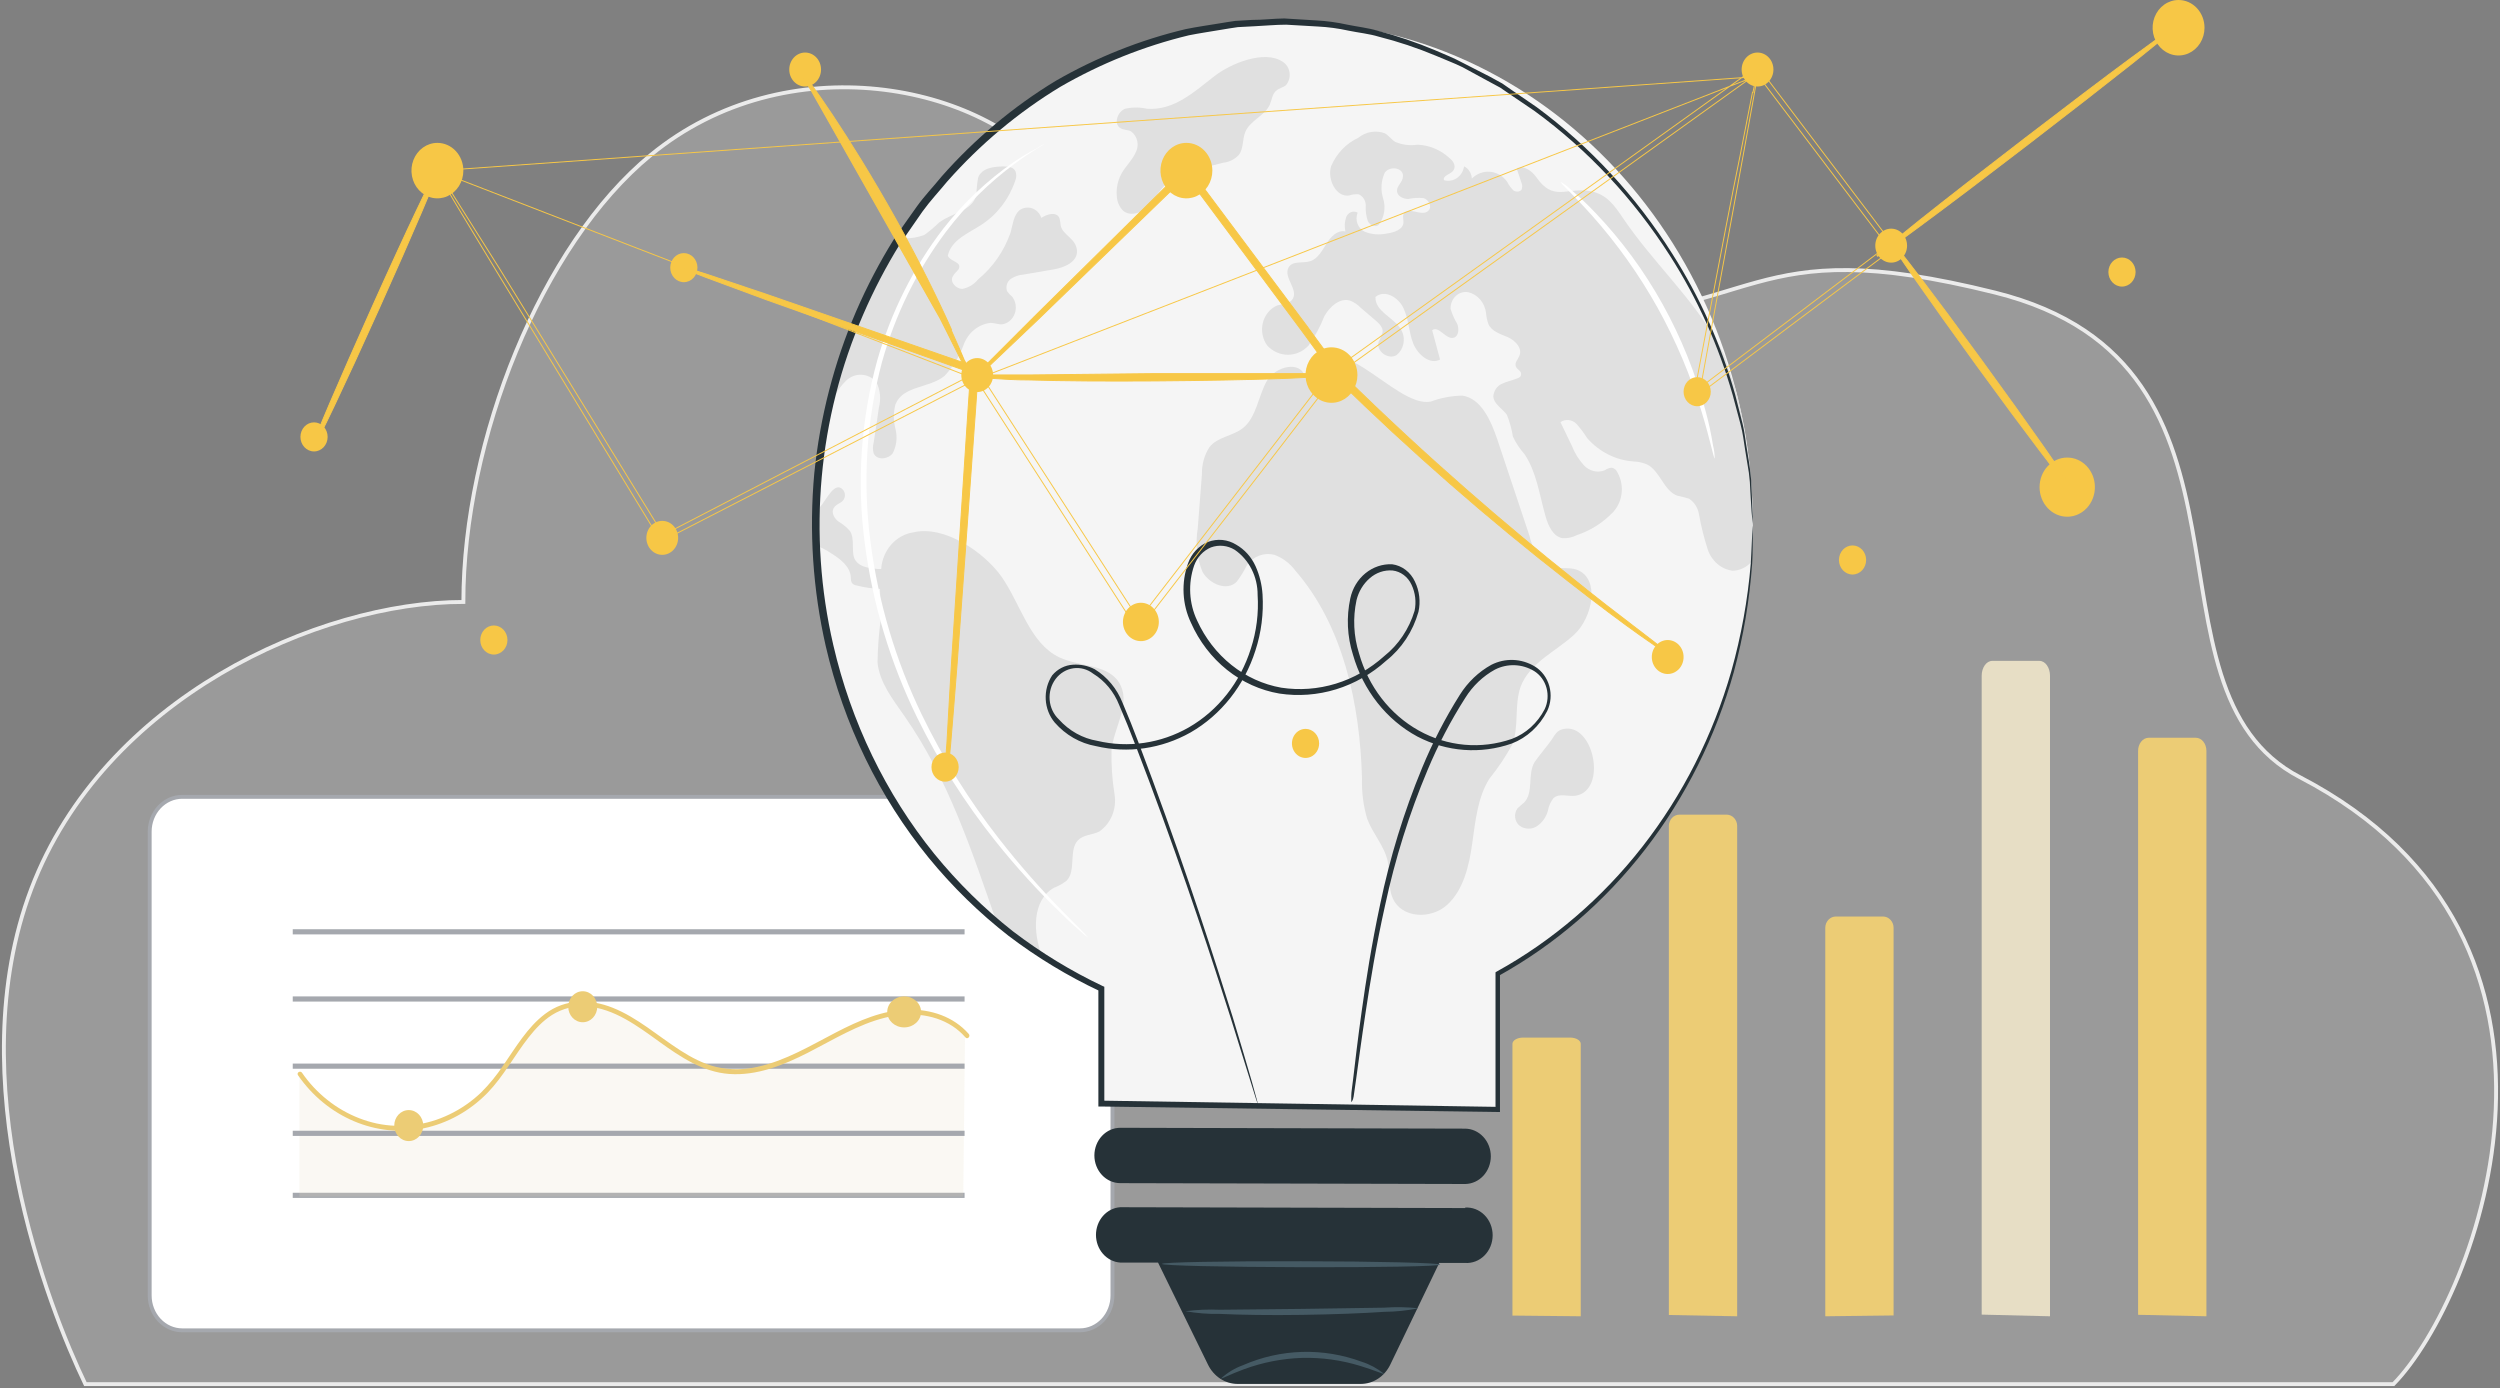 <?xml version="1.0" encoding="UTF-8"?>
<svg width="643px" height="357px" viewBox="0 0 643 357" version="1.1" xmlns="http://www.w3.org/2000/svg" xmlns:xlink="http://www.w3.org/1999/xlink">
    <rect x="0" y="0" width="643" height="357" fill="#808080" stroke="none"/>
    <title>Group 1097</title>
    <g id="Page-1" stroke="none" stroke-width="1" fill="none" fill-rule="evenodd">
        <g id="Group-1097" transform="translate(1, 0)" fill-rule="nonzero">
            <path d="M7.051,228.608 C-11.585,277.683 11.56,336.441 20.953,356 L614.6,356 C636.392,333.706 670.958,241.69 590.553,199.905 C546.552,177.038 586.772,93.833 512.124,75.249 C446.746,58.974 453.134,82.166 395.271,82.166 C365.149,82.166 302.371,86.552 270.81,45.657 C252.068,21.371 201.348,11.177 166.359,39.878 C138.179,62.993 118.178,113.292 118.178,154.818 C80.981,154.818 25.687,179.533 7.051,228.608 Z" id="Path" stroke="#EBEBEB" fill-opacity="0.25" fill="#EBEBEB"></path>
            <path d="M428.229,338.22 L428.229,212.447 C428.229,211.672 428.516,210.929 429.026,210.381 C429.536,209.834 430.227,209.526 430.948,209.526 L443.082,209.526 C443.803,209.526 444.495,209.834 445.005,210.381 C445.515,210.929 445.801,211.672 445.801,212.447 L445.801,338.548 L428.229,338.22 Z" id="Path" fill="#ECCC75"></path>
            <path d="M468.46,338.549 L468.46,238.645 C468.46,237.871 468.746,237.129 469.256,236.581 C469.766,236.034 470.458,235.727 471.179,235.727 L483.312,235.727 C484.034,235.727 484.725,236.034 485.235,236.581 C485.745,237.129 486.031,237.871 486.031,238.645 L486.031,338.334 L468.46,338.549 Z" id="Path" fill="#ECCC75"></path>
            <path d="M548.919,338.168 L548.919,193.12 C548.919,191.26 550.136,189.752 551.638,189.752 L563.771,189.752 C565.273,189.752 566.49,191.26 566.49,193.12 L566.49,338.547 L548.919,338.168 Z" id="Path" fill="#ECCC75"></path>
            <path d="M388,338.365 L388,268.491 C388,267.595 389.217,266.869 390.719,266.869 L402.853,266.869 C404.354,266.869 405.571,267.596 405.571,268.491 L405.571,338.548 L388,338.365 Z" id="Path" fill="#ECCC75"></path>
            <path d="M508.689,338.119 L508.689,173.795 C508.689,171.687 509.907,169.979 511.408,169.979 L523.542,169.979 C525.044,169.979 526.261,171.687 526.261,173.795 L526.261,338.548 L508.689,338.119 Z" id="Path" fill="#E7DEC5"></path>
            <path d="M276.76,342.158 L45.866,342.158 C43.659,342.155 41.535,341.22 39.964,339.544 C38.392,337.868 37.503,335.589 37.5,333.206 L37.5,213.898 C37.503,211.514 38.392,209.235 39.964,207.559 C41.535,205.884 43.658,204.948 45.866,204.945 L276.76,204.945 C278.967,204.948 281.09,205.884 282.662,207.559 C284.234,209.235 285.123,211.515 285.126,213.898 L285.126,333.205 C285.123,335.589 284.234,337.868 282.662,339.544 C281.09,341.22 278.967,342.155 276.76,342.158 Z" id="Path" stroke="#A5A8AE" fill="#FFFFFF"></path>
            <polygon id="Path" fill="#A5A8AE" points="247.089 306.776 74.294 306.776 74.294 308.105 247.089 308.105"></polygon>
            <g id="Group" opacity="0.2" transform="translate(76.008, 258.36)" fill="#E7DEC5">
                <path d="M171.198,8.158 C166.066,2.225 157.491,1.11 150.122,2.908 C142.753,4.707 136.137,8.915 129.285,12.327 C122.433,15.739 114.825,18.43 107.402,16.903 C100.234,15.43 94.313,10.277 88.166,6.07 C82.018,1.863 74.528,-1.603 67.577,0.777 C58.972,3.723 55.008,14.02 48.827,21.065 C45.633,24.707 41.728,27.551 37.389,29.396 C33.05,31.242 28.384,32.043 23.723,31.742 C19.062,31.442 14.52,30.048 10.42,27.659 C6.32,25.269 2.762,21.944 0,17.919 L0,49.401 L170.747,49.401 L171.198,8.158 Z" id="Path"></path>
            </g>
            <polygon id="Path" fill="#A5A8AE" points="247.089 238.998 74.294 238.998 74.294 240.327 247.089 240.327"></polygon>
            <polygon id="Path" fill="#A5A8AE" points="247.089 273.552 74.294 273.552 74.294 274.881 247.089 274.881"></polygon>
            <polygon id="Path" fill="#A5A8AE" points="247.089 290.828 74.294 290.828 74.294 292.157 247.089 292.157"></polygon>
            <polygon id="Path" fill="#A5A8AE" points="247.089 256.276 74.294 256.276 74.294 257.605 247.089 257.605"></polygon>
            <path d="M75.651,276.552 C83.033,287.273 95.795,292.78 108.001,290.199 C114.146,288.898 119.82,285.746 124.363,281.11 C128.462,276.892 131.281,271.518 134.915,266.877 C136.674,264.629 138.643,262.525 141.014,261.03 C143.724,259.34 146.85,258.581 149.973,258.853 C156.959,259.398 162.959,263.881 168.589,267.946 C174.061,271.897 179.819,275.737 186.567,276.225 C193.666,276.739 200.57,273.94 206.874,270.72 C213.325,267.424 219.615,263.502 226.633,261.748 C232.351,260.318 238.855,260.589 243.987,263.917 C245.221,264.722 246.346,265.705 247.33,266.839 C247.853,267.438 248.69,266.535 248.168,265.938 C244.203,261.403 238.368,259.588 232.703,259.671 C226.093,259.768 219.89,262.493 214.021,265.534 C207.496,268.913 201.089,272.797 193.919,274.365 C190.364,275.207 186.681,275.219 183.121,274.399 C179.854,273.585 176.824,271.989 173.96,270.148 C168.197,266.445 162.984,261.758 156.628,259.212 C150.787,256.871 144.401,256.834 139.165,260.797 C134.657,264.209 131.655,269.367 128.417,274.048 C126.743,276.57 124.835,278.903 122.72,281.008 C120.291,283.318 117.546,285.215 114.582,286.63 C108.721,289.466 102.187,290.28 95.878,288.96 C89.762,287.625 84.141,284.4 79.706,279.679 C78.608,278.506 77.595,277.246 76.674,275.909 C76.226,275.257 75.197,275.892 75.651,276.552 L75.651,276.552 Z" id="Path" fill="#ECCC75"></path>
            <path d="M148.881,262.921 C150.94,262.921 152.61,261.136 152.61,258.934 C152.61,256.732 150.94,254.947 148.881,254.947 C146.821,254.947 145.151,256.732 145.151,258.934 C145.151,261.136 146.821,262.921 148.881,262.921 Z" id="Path" fill="#ECCC75"></path>
            <path d="M231.548,264.25 C233.951,264.25 235.899,262.465 235.899,260.263 C235.899,258.061 233.951,256.276 231.548,256.276 C229.145,256.276 227.197,258.061 227.197,260.263 C227.197,262.465 229.145,264.25 231.548,264.25 Z" id="Path" fill="#ECCC75"></path>
            <path d="M104.13,293.485 C106.189,293.485 107.859,291.7 107.859,289.498 C107.859,287.296 106.189,285.511 104.13,285.511 C102.07,285.511 100.4,287.296 100.4,289.498 C100.4,291.7 102.07,293.485 104.13,293.485 Z" id="Path" fill="#ECCC75"></path>
            <path d="M375.885,304.525 L287.118,304.305 C285.353,304.297 283.662,303.541 282.417,302.204 C281.172,300.867 280.473,299.057 280.473,297.17 C280.48,295.283 281.187,293.476 282.438,292.144 C283.689,290.813 285.382,290.066 287.147,290.066 L375.796,290.286 C377.561,290.294 379.252,291.049 380.497,292.387 C381.742,293.724 382.441,295.534 382.441,297.421 C382.434,299.286 381.744,301.074 380.518,302.402 C379.292,303.73 377.629,304.492 375.885,304.525 Z" id="Path" fill="#263238"></path>
            <path d="M375.881,310.715 L287.114,310.495 C285.425,310.615 283.841,311.418 282.684,312.74 C281.527,314.062 280.883,315.804 280.883,317.615 C280.883,319.425 281.527,321.168 282.684,322.49 C283.841,323.812 285.425,324.614 287.114,324.735 L296.847,324.735 L309.725,351.044 C310.453,352.515 311.54,353.747 312.87,354.611 C314.201,355.474 315.725,355.936 317.282,355.948 L348.948,355.948 C350.519,355.952 352.061,355.493 353.404,354.623 C354.747,353.752 355.84,352.503 356.564,351.013 L369.178,324.829 L375.793,324.829 C376.705,324.894 377.619,324.758 378.48,324.429 C379.341,324.101 380.129,323.587 380.796,322.919 C381.463,322.252 381.995,321.445 382.359,320.549 C382.723,319.653 382.91,318.686 382.91,317.709 C382.91,316.732 382.723,315.766 382.359,314.87 C381.995,313.973 381.463,313.167 380.796,312.499 C380.129,311.832 379.341,311.318 378.48,310.989 C377.619,310.661 376.705,310.525 375.793,310.59 L375.881,310.715 Z" id="Path" fill="#263238"></path>
            <path d="M354.978,353.338 C354.978,353.558 352.626,352.458 348.892,351.326 C344.002,349.817 338.925,349.117 333.838,349.252 C328.759,349.42 323.734,350.406 318.93,352.175 C315.255,353.527 313.05,354.752 313.05,354.532 C314.705,353.033 316.611,351.881 318.666,351.138 C328.428,346.873 339.311,346.56 349.274,350.258 C351.331,350.915 353.262,351.958 354.978,353.338 Z" id="Path" fill="#455A64"></path>
            <path d="M369.444,325.268 C369.444,325.677 353.42,325.991 333.661,325.928 C313.903,325.865 297.849,325.519 297.849,325.079 C297.849,324.639 313.873,324.356 333.661,324.388 C353.449,324.419 369.444,324.828 369.444,325.268 Z" id="Path" fill="#455A64"></path>
            <path d="M363.857,336.489 C360.948,337.074 357.996,337.379 355.036,337.401 C349.626,337.778 342.157,338.061 333.866,338.187 C325.574,338.313 318.135,338.187 312.725,337.935 C309.771,337.998 306.818,337.767 303.904,337.244 C306.831,336.868 309.78,336.741 312.725,336.867 L333.866,336.647 L354.977,336.332 C357.936,336.12 360.906,336.172 363.857,336.489 Z" id="Path" fill="#455A64"></path>
            <path d="M329.461,264.635 C395.942,264.635 449.836,206.626 449.836,135.068 C449.836,63.51 395.942,5.501 329.461,5.501 C262.98,5.501 209.086,63.51 209.086,135.068 C209.086,206.626 262.98,264.635 329.461,264.635 Z" id="Path" fill="#F5F5F5"></path>
            <path d="M284.885,192.844 C285.503,187.186 289.619,181.465 287.267,176.373 C284.621,170.683 276.888,171.626 271.478,169.08 C263.892,165.497 261.54,155.438 256.6,148.334 C252.16,142.048 241.899,135.007 233.901,136.924 C231.723,137.249 229.714,138.362 228.211,140.078 C226.707,141.794 225.799,144.009 225.639,146.354 L224.904,146.354 C222.816,146.134 220.317,146.008 219.023,144.122 C217.729,142.236 219.023,138.716 217.612,136.578 C216.761,135.607 215.768,134.789 214.672,134.158 C213.643,133.404 212.76,131.926 213.378,130.763 C213.995,129.6 215.23,129.538 215.907,128.626 C216.171,128.262 216.315,127.814 216.315,127.353 C216.315,126.892 216.171,126.444 215.907,126.08 C213.76,123.345 211.32,128.94 210.026,130.26 C209.733,130.618 209.408,130.944 209.056,131.235 C209.056,131.486 209.056,131.706 209.056,131.926 C209.056,132.712 209.056,133.498 209.056,134.252 C209.056,135.007 209.056,135.824 209.056,136.578 C209.056,137.333 209.056,137.836 209.056,138.464 C209.056,139.093 209.056,139.722 209.056,140.35 C210.349,140.866 211.59,141.519 212.76,142.299 C215.083,143.745 217.7,145.663 217.847,148.586 C217.812,149.054 217.904,149.523 218.112,149.938 C218.397,150.29 218.796,150.514 219.229,150.566 C221.236,151.074 223.284,151.379 225.345,151.478 C225.345,154.055 225.551,156.759 225.521,159.336 C225.03,163.013 224.755,166.718 224.698,170.432 C225.257,175.65 228.638,179.862 231.578,184.105 C242.839,200.168 248.896,218.682 255.453,237.541 C256.688,238.579 258.393,239.962 259.658,240.936 L262.598,243.074 C263.598,243.828 264.509,244.425 265.538,245.117 L267.155,246.217 C267.155,245.997 267.155,246.374 267.155,246.217 C264.509,239.93 264.509,231.412 270.096,228.332 C271.251,227.895 272.341,227.281 273.33,226.508 C275.859,223.962 273.801,218.65 276.27,216.104 C277.682,214.658 279.916,214.752 281.68,213.904 C283.166,212.901 284.337,211.446 285.044,209.727 C285.751,208.008 285.962,206.102 285.65,204.254 C285.047,200.486 284.791,196.665 284.885,192.844 Z" id="Path" fill="#E0E0E0"></path>
            <path d="M216.553,97.976 C217.629,96.901 219.061,96.328 220.533,96.38 C222.005,96.434 223.397,97.109 224.403,98.259 C225.403,100.278 225.634,102.631 225.05,104.828 C224.609,107.972 224.168,110.864 223.698,113.881 C223.462,114.765 223.462,115.701 223.698,116.584 C224.55,118.502 227.461,118.125 228.608,116.584 C229.602,114.668 229.855,112.411 229.314,110.298 C228.763,108.244 228.763,106.065 229.314,104.011 C231.195,99.171 237.958,99.893 241.898,96.719 C244.08,94.441 245.775,91.685 246.867,88.64 C247.427,87.119 248.368,85.792 249.587,84.805 C250.805,83.818 252.255,83.209 253.777,83.045 C254.806,83.045 255.805,83.485 256.717,83.422 C257.436,83.321 258.117,83.016 258.689,82.54 C259.262,82.064 259.706,81.434 259.975,80.714 C260.245,79.994 260.33,79.21 260.222,78.443 C260.115,77.676 259.818,76.954 259.363,76.35 C258.855,75.922 258.4,75.425 258.011,74.873 C257.818,74.308 257.81,73.691 257.986,73.121 C258.162,72.551 258.512,72.061 258.981,71.729 C259.95,71.089 261.05,70.712 262.186,70.629 L269.889,69.309 C272.83,68.838 276.358,67.297 275.976,64.248 C275.594,61.199 272.271,60.445 271.801,57.962 C271.753,57.313 271.644,56.67 271.477,56.044 C270.683,54.378 268.331,55.038 266.831,56.044 C266.64,55.466 266.326,54.943 265.915,54.515 C265.503,54.088 265.005,53.767 264.459,53.579 C263.913,53.39 263.334,53.339 262.766,53.428 C262.199,53.518 261.658,53.746 261.186,54.096 C259.657,55.447 259.481,57.805 258.922,59.816 C257.244,64.584 254.352,68.754 250.572,71.855 C249.52,73.142 248.088,74.007 246.514,74.307 C244.926,74.307 243.28,72.578 244.015,71.164 C244.75,69.749 245.867,69.529 245.72,68.397 C245.573,67.266 243.221,67.077 242.78,65.726 C243.721,61.671 248.043,60.005 251.336,57.867 C255.437,55.244 258.555,51.176 260.157,46.363 C260.308,45.991 260.387,45.59 260.387,45.184 C260.387,44.779 260.308,44.377 260.157,44.005 C259.657,43 258.364,42.811 257.217,42.811 C254.688,42.811 251.483,43.157 250.572,45.703 C250.319,47.134 250.171,48.585 250.131,50.041 C249.219,54.284 243.809,54.724 240.487,57.27 C239.323,58.424 238.075,59.475 236.752,60.413 C235.133,61.041 233.418,61.339 231.695,61.294 L230.313,61.294 C229.255,62.865 228.432,64.437 227.373,65.883 C226.315,67.329 225.403,69.309 224.433,70.975 C220.191,78.876 216.761,87.244 214.201,95.933 C213.26,99.076 212.466,102.219 211.731,105.363 C210.996,108.506 210.525,111.649 210.025,114.793 C211.032,112.185 211.762,109.465 212.201,106.683 C212.677,103.334 214.213,100.261 216.553,97.976 Z" id="Path" fill="#E0E0E0"></path>
            <path d="M317.698,39.763 C318.845,38.192 318.521,35.897 319.256,34.042 C320.491,30.899 324.284,29.893 325.607,26.876 C326.107,25.713 326.225,24.267 327.136,23.418 C328.048,22.569 328.959,22.569 329.753,21.909 C330.122,21.477 330.396,20.963 330.555,20.403 C330.714,19.843 330.754,19.253 330.672,18.675 C330.59,18.096 330.389,17.545 330.082,17.06 C329.776,16.576 329.372,16.171 328.901,15.874 C324.196,12.731 315.493,16.377 311.435,19.52 C306.172,23.575 301.056,28.447 294.058,27.976 C292.178,27.551 290.235,27.551 288.354,27.976 C286.531,28.699 285.414,31.591 286.972,32.817 C287.854,33.508 289.06,33.319 289.912,33.791 C290.733,34.386 291.307,35.297 291.515,36.333 C291.723,37.37 291.549,38.452 291.03,39.355 C290.148,41.272 288.56,42.687 287.531,44.51 C286.521,46.27 286.067,48.331 286.237,50.388 C286.29,51.833 286.871,53.198 287.854,54.191 C290.03,56.014 293.353,54.443 295.176,52.211 C296.689,49.72 298.542,47.484 300.674,45.578 C301.901,44.888 303.22,44.4 304.584,44.133 L313.67,41.838 C315.2,41.678 316.627,40.943 317.698,39.763 Z" id="Path" fill="#E0E0E0"></path>
            <path d="M449.83,134.095 C449.83,132.24 449.83,130.386 449.653,128.563 C449.477,126.74 449.506,124.885 449.33,123.093 C449.154,121.302 449.065,120.139 448.889,118.693 C448.713,117.247 448.507,115.549 448.271,113.915 C447.616,109.549 446.732,105.225 445.625,100.964 C445.184,99.299 444.42,97.507 443.92,95.841 C443.42,94.175 442.861,92.698 442.303,90.937 C441.685,89.711 441.038,88.517 440.333,87.323 C433.658,76.007 423.926,67.142 416.575,56.298 C414.194,52.778 412.312,50.011 408.078,49.163 C401.786,48.126 398.61,51.96 394.141,45.579 C392.936,43.882 390.848,42.436 389.084,43.316 C389.525,44.668 390.025,46.051 390.466,47.434 C390.538,47.722 390.538,48.026 390.466,48.314 C390.466,49.288 389.054,49.54 388.29,49.006 C387.606,48.356 387.038,47.578 386.614,46.711 C386.091,45.987 385.433,45.389 384.681,44.953 C383.929,44.517 383.101,44.254 382.248,44.18 C381.396,44.106 380.538,44.223 379.731,44.523 C378.923,44.824 378.183,45.301 377.558,45.925 C377.524,45.256 377.32,44.61 376.968,44.056 C376.615,43.502 376.128,43.061 375.559,42.782 C375.468,43.395 375.257,43.981 374.94,44.501 C374.622,45.021 374.205,45.463 373.716,45.799 C373.228,46.134 372.678,46.355 372.104,46.448 C371.529,46.54 370.943,46.501 370.384,46.334 C370.031,45.108 372.089,44.888 372.824,43.819 C373.559,42.75 372.824,41.43 371.824,40.676 C369.518,38.532 366.588,37.31 363.533,37.218 C361.615,37.507 359.659,37.258 357.858,36.495 C356.888,35.898 356.212,34.892 355.212,34.295 C354.065,33.863 352.835,33.743 351.634,33.946 C350.433,34.149 349.298,34.669 348.332,35.458 C345.24,36.875 342.755,39.476 341.363,42.75 C340.334,46.145 342.627,50.734 345.95,50.294 C346.764,50.005 347.624,49.898 348.479,49.98 C349.049,50.236 349.529,50.677 349.851,51.242 C350.173,51.806 350.32,52.464 350.272,53.123 C350.212,54.419 350.402,55.714 350.831,56.927 C351.419,58.09 353.154,58.656 353.771,57.587 C354.417,56.663 354.843,55.585 355.012,54.446 C355.181,53.307 355.088,52.141 354.741,51.049 C354.399,49.962 354.262,48.813 354.338,47.67 C354.414,46.526 354.701,45.409 355.182,44.385 C356.476,42.562 360.093,43.128 359.828,45.422 C359.828,46.774 358.27,47.748 358.299,49.1 C358.329,50.452 359.946,51.206 361.239,51.175 C362.516,50.899 363.824,50.825 365.121,50.955 C366.385,51.269 367.385,53.06 366.473,54.098 C364.915,56.015 360.798,52.746 359.975,55.135 C359.74,55.732 359.975,56.424 359.975,57.084 C359.975,59.096 357.476,59.819 355.623,60.07 C353.768,60.464 351.847,60.312 350.066,59.63 C349.637,59.441 349.248,59.163 348.921,58.812 C348.593,58.46 348.334,58.043 348.159,57.584 C347.984,57.124 347.896,56.633 347.901,56.137 C347.905,55.641 348.001,55.151 348.185,54.695 C347.924,54.549 347.639,54.462 347.345,54.44 C347.052,54.418 346.758,54.462 346.481,54.568 C346.205,54.675 345.952,54.842 345.739,55.058 C345.526,55.275 345.357,55.536 345.244,55.827 C344.828,57.013 344.756,58.305 345.038,59.536 C343.039,59.064 341.275,60.856 340.158,62.679 C339.04,64.502 337.923,66.545 336.012,67.174 C334.101,67.803 331.396,66.954 330.396,68.84 C329.073,71.292 332.866,74.372 331.543,76.792 C330.778,78.175 328.955,78.113 327.514,78.553 C326.612,78.939 325.806,79.545 325.162,80.324 C324.517,81.102 324.052,82.031 323.804,83.036 C323.555,84.041 323.53,85.094 323.73,86.111 C323.93,87.128 324.35,88.081 324.956,88.894 C325.65,89.639 326.475,90.231 327.383,90.634 C328.292,91.037 329.265,91.245 330.249,91.245 C331.232,91.245 332.206,91.037 333.114,90.634 C334.023,90.231 334.847,89.639 335.541,88.894 C337.191,86.559 338.564,84.014 339.628,81.319 C341.04,78.804 343.657,76.51 346.273,77.327 C347.292,77.743 348.222,78.374 349.008,79.181 L352.977,82.576 C353.8,83.299 354.712,84.242 354.624,85.374 C354.379,86.244 354.033,87.078 353.595,87.857 C352.801,90.309 356.123,92.666 358.211,91.314 C358.696,90.925 359.104,90.436 359.412,89.878 C359.721,89.319 359.923,88.701 360.008,88.059 C360.092,87.417 360.058,86.763 359.906,86.135 C359.754,85.507 359.488,84.917 359.122,84.399 C357.123,81.476 352.654,80.03 352.771,76.384 C355.065,74.403 358.652,76.384 360.004,79.307 C361.357,82.23 361.357,85.594 362.504,88.391 C363.65,91.189 366.767,93.892 369.384,92.478 L367.355,84.934 C369.031,83.613 370.942,87.511 372.942,86.851 C374.177,86.442 374.324,84.588 373.794,83.299 C373.073,82.094 372.5,80.794 372.089,79.433 C372.068,78.813 372.176,78.195 372.406,77.625 C372.636,77.055 372.981,76.547 373.418,76.138 C373.854,75.729 374.37,75.428 374.929,75.259 C375.487,75.089 376.074,75.055 376.646,75.158 C377.824,75.437 378.893,76.096 379.708,77.046 C380.523,77.997 381.045,79.192 381.204,80.47 C381.287,81.459 381.495,82.432 381.821,83.362 C382.703,85.311 384.967,85.908 386.82,86.725 C388.672,87.543 390.672,89.554 389.76,91.566 C389.407,92.446 388.555,93.263 388.849,94.175 C389.143,95.087 390.231,95.306 390.231,96.155 C390.231,97.004 389.672,97.13 389.172,97.35 C387.908,97.884 386.555,98.073 385.32,98.701 C384.691,98.965 384.146,99.416 383.75,100.001 C383.354,100.586 383.123,101.281 383.086,102.002 C383.262,104.045 385.526,105.145 386.585,106.717 C387.296,108.501 387.809,110.368 388.114,112.28 C388.883,113.915 389.873,115.419 391.054,116.744 C394.2,121.333 394.935,127.274 396.493,132.712 C397.17,135.195 398.434,137.93 400.786,138.401 C402.103,138.514 403.424,138.243 404.608,137.615 C408.116,136.462 411.312,134.424 413.929,131.675 C415.211,130.265 415.987,128.418 416.121,126.458 C416.255,124.498 415.74,122.55 414.664,120.956 C414.372,120.607 413.978,120.375 413.547,120.296 C412.902,120.328 412.28,120.557 411.753,120.956 C410.848,121.308 409.869,121.379 408.927,121.162 C407.986,120.946 407.121,120.449 406.431,119.73 C405.09,118.273 404.022,116.556 403.285,114.669 L400.345,108.571 C400.974,108.151 401.715,107.963 402.453,108.037 C403.192,108.111 403.887,108.442 404.432,108.98 C405.455,110.114 406.38,111.345 407.196,112.658 C410.334,116.241 414.638,118.401 419.222,118.693 C420.381,118.737 421.524,118.992 422.603,119.447 C425.984,121.082 426.955,126.394 430.512,127.525 C431.506,127.714 432.487,127.966 433.453,128.28 C434.117,128.72 434.687,129.306 435.123,130 C435.559,130.694 435.852,131.479 435.981,132.303 C436.528,135.352 437.275,138.356 438.216,141.293 C438.701,142.762 439.561,144.056 440.699,145.028 C441.837,146.001 443.208,146.612 444.655,146.794 C446.456,146.752 448.168,145.949 449.418,144.562 C449.418,141.733 449.742,138.841 449.742,135.981 C449.859,135.258 449.859,134.692 449.83,134.095 Z" id="Path" fill="#E0E0E0"></path>
            <path d="M401.111,187.498 C399.317,187.875 398.964,189.006 397.965,190.421 C396.965,191.835 395.024,194.13 393.731,195.953 C391.79,199.096 393.554,203.843 390.967,206.452 C390.382,206.91 389.823,207.403 389.291,207.929 C389.047,208.264 388.869,208.648 388.767,209.059 C388.666,209.469 388.643,209.898 388.701,210.318 C388.759,210.738 388.896,211.141 389.103,211.503 C389.31,211.865 389.584,212.178 389.908,212.424 C390.579,212.887 391.36,213.133 392.158,213.133 C392.955,213.133 393.737,212.887 394.407,212.424 C395.744,211.495 396.716,210.075 397.141,208.432 C397.348,207.271 397.834,206.187 398.553,205.289 C400.023,203.906 402.316,204.943 404.257,204.66 C412.489,203.308 408.961,185.832 401.111,187.498 Z" id="Path" fill="#E0E0E0"></path>
            <path d="M403.908,163.201 C408.641,158.8 410.582,148.867 404.672,146.573 C402.437,145.724 399.85,146.573 397.645,145.504 C396.305,144.669 395.142,143.544 394.231,142.202 C393.32,140.86 392.68,139.33 392.352,137.709 L384.149,113.128 C382.473,108.193 379.974,102.472 375.122,101.749 C372.348,101.799 369.599,102.319 366.978,103.289 C357.569,105.112 341.75,80.783 334.635,97.003 C333.635,92.539 326.872,94.205 324.726,98.166 C322.58,102.126 322.109,107.376 318.669,110.11 C316.052,112.185 312.23,112.311 310.083,114.982 C308.769,117.01 308.089,119.431 308.143,121.898 C307.761,126.581 307.408,131.328 307.055,135.948 C306.421,139.693 306.841,143.554 308.26,147.044 C309.995,150.187 314.582,152.168 317.081,149.622 C318.1,148.27 318.996,146.818 319.757,145.284 C320.572,144.177 321.669,143.346 322.915,142.888 C324.162,142.431 325.505,142.368 326.784,142.706 C328.888,143.48 330.744,144.875 332.135,146.73 C344.396,160.812 348.777,180.866 349.307,200.166 C349.195,203.689 349.642,207.207 350.63,210.57 C352.041,214.405 355.04,217.517 355.922,221.54 C356.599,224.684 355.922,228.016 357.187,230.97 C359.48,236.283 367.095,236.503 371.241,232.699 C375.387,228.896 376.828,222.798 377.651,216.983 C378.474,211.168 379.033,205.132 382.061,200.292 C384.27,197.568 386.238,194.632 387.942,191.522 C389.765,186.838 388.412,181.338 390.118,176.591 C392.499,170.368 399.144,167.601 403.908,163.201 Z" id="Path" fill="#E0E0E0"></path>
            <polygon id="Path" fill="#F5F5F5" points="282.296 249.453 282.296 283.84 384.235 285.349 384.235 236.785"></polygon>
            <path d="M346.541,283.463 C346.541,283.463 346.541,282.96 346.541,281.922 C346.541,280.885 346.835,279.314 347.041,277.396 C347.512,273.404 348.188,267.495 349.246,259.951 C350.305,252.407 351.716,243.166 353.98,232.573 C356.485,220.552 360.09,208.823 364.742,197.556 C367.459,190.975 370.716,184.664 374.474,178.696 C376.521,175.444 379.302,172.795 382.56,170.995 C384.316,170.099 386.248,169.668 388.193,169.739 C390.138,169.81 392.038,170.381 393.733,171.404 C395.544,172.51 396.887,174.318 397.483,176.455 C398.08,178.591 397.885,180.891 396.938,182.877 C394.963,186.766 391.719,189.743 387.823,191.238 C379.827,194.037 371.125,193.394 363.565,189.446 C359.613,187.317 356.105,184.353 353.255,180.733 C350.405,177.113 348.271,172.913 346.982,168.386 C345.493,163.708 345.259,158.678 346.306,153.864 C346.865,151.301 348.242,149.026 350.201,147.431 C352.16,145.836 354.578,145.021 357.038,145.126 C358.289,145.287 359.482,145.78 360.509,146.559 C361.536,147.339 362.364,148.38 362.919,149.589 C364.081,151.977 364.405,154.732 363.83,157.353 C362.405,162.39 359.497,166.8 355.539,169.927 C351.772,173.327 347.376,175.838 342.638,177.295 C337.9,178.752 332.928,179.123 328.047,178.382 C323.162,177.547 318.54,175.454 314.58,172.283 C310.62,169.113 307.442,164.96 305.319,160.182 C304.2,157.834 303.554,155.262 303.422,152.631 C303.291,149.999 303.676,147.368 304.554,144.906 C304.996,143.642 305.687,142.493 306.58,141.539 C307.472,140.585 308.546,139.846 309.729,139.374 C310.912,138.926 312.171,138.759 313.42,138.883 C314.669,139.008 315.878,139.422 316.962,140.097 C319.124,141.332 320.864,143.269 321.931,145.629 C322.954,147.906 323.563,150.37 323.725,152.89 C324.027,157.771 323.407,162.667 321.902,167.286 C319.038,176.317 313.082,183.853 305.23,188.378 C297.751,192.596 289.114,193.843 280.856,191.898 C276.799,191.178 273.078,189.045 270.271,185.832 C268.893,184.187 268.079,182.09 267.961,179.886 C267.844,177.682 268.43,175.5 269.624,173.698 C270.299,172.891 271.117,172.234 272.03,171.764 C272.943,171.295 273.934,171.023 274.946,170.964 C276.88,170.824 278.816,171.225 280.562,172.127 C283.777,174.101 286.297,177.149 287.736,180.802 C290.676,187.655 293.058,194.287 295.439,200.637 C304.819,226.035 311.464,246.969 316.021,261.491 C318.226,268.721 319.873,274.41 320.99,278.245 C321.49,280.131 321.902,281.577 322.196,282.614 C322.49,283.651 322.578,284.123 322.578,284.123 C322.578,284.123 322.372,283.651 322.049,282.677 L320.696,278.339 L315.492,261.68 C310.876,247.22 304.084,226.349 294.616,201.045 C292.205,194.759 289.765,188.032 286.854,181.337 C285.513,177.928 283.156,175.088 280.15,173.258 C278.683,172.119 276.862,171.627 275.065,171.884 C273.268,172.142 271.632,173.129 270.497,174.641 C269.363,176.153 268.816,178.074 268.971,180.006 C269.126,181.937 269.97,183.731 271.329,185.014 C273.975,187.971 277.456,189.915 281.238,190.547 C289.213,192.426 297.555,191.2 304.76,187.089 C312.3,182.748 318.01,175.498 320.726,166.815 C322.173,162.388 322.763,157.693 322.46,153.016 C322.475,150.709 321.943,148.436 320.915,146.408 C319.887,144.38 318.396,142.663 316.58,141.417 C315.661,140.854 314.64,140.507 313.585,140.399 C312.531,140.291 311.467,140.423 310.464,140.788 C309.471,141.206 308.571,141.841 307.822,142.653 C307.072,143.465 306.49,144.436 306.113,145.503 C305.334,147.776 305,150.196 305.132,152.613 C305.263,155.03 305.857,157.392 306.877,159.554 C308.928,164.084 311.967,168.022 315.738,171.036 C319.509,174.05 323.902,176.052 328.547,176.873 C333.243,177.585 338.027,177.231 342.587,175.833 C347.146,174.436 351.379,172.027 355.009,168.764 C358.689,165.843 361.424,161.765 362.83,157.102 C363.309,154.829 363.029,152.449 362.037,150.375 C361.576,149.377 360.888,148.519 360.034,147.882 C359.181,147.244 358.191,146.848 357.156,146.729 C355.026,146.562 352.919,147.283 351.275,148.741 C349.617,150.184 348.433,152.155 347.894,154.367 C346.922,158.901 347.146,163.634 348.541,168.041 C349.732,172.271 351.702,176.205 354.334,179.611 C356.966,183.017 360.208,185.827 363.87,187.877 C367.531,189.926 371.538,191.173 375.657,191.545 C379.775,191.918 383.921,191.407 387.852,190.044 C391.447,188.691 394.45,185.972 396.291,182.405 C397.095,180.71 397.263,178.751 396.76,176.927 C396.258,175.104 395.122,173.556 393.586,172.598 C392.057,171.674 390.342,171.158 388.586,171.092 C386.831,171.026 385.086,171.414 383.501,172.221 C380.412,173.915 377.78,176.425 375.856,179.514 C372.11,185.384 368.862,191.601 366.153,198.091 C361.462,209.27 357.809,220.914 355.245,232.855 C352.892,243.386 351.422,252.595 350.275,260.108 C349.129,267.62 348.364,273.436 347.806,277.49 C347.512,279.439 347.306,280.917 347.159,282.017 C347.012,283.117 346.541,283.463 346.541,283.463 Z" id="Path" fill="#263238"></path>
            <path d="M267.536,37.029 C267.536,37.217 264.595,38.663 260.008,42.09 C253.377,46.972 247.436,52.847 242.367,59.535 C234.875,69.486 229.263,80.898 225.842,93.137 C221.839,108.18 220.837,123.954 222.902,139.438 C224.916,154.936 229.38,169.955 236.104,183.853 C241.614,195.201 248.259,205.877 255.921,215.694 C261.087,222.314 266.604,228.611 272.446,234.554 L277.238,239.395 C277.822,239.933 278.363,240.522 278.856,241.155 C278.207,240.712 277.596,240.207 277.033,239.646 C275.857,238.64 274.092,237.069 272.034,235.025 C266.015,229.225 260.357,223.009 255.098,216.417 C247.257,206.627 240.471,195.925 234.869,184.513 C227.987,170.484 223.431,155.286 221.403,139.595 C219.329,123.884 220.432,107.881 224.637,92.665 C228.175,80.275 233.96,68.751 241.661,58.749 C246.84,52.14 252.915,46.398 259.685,41.712 C261.574,40.416 263.538,39.251 265.566,38.223 C266.2,37.784 266.857,37.385 267.536,37.029 Z" id="Path" fill="#FFFFFF"></path>
            <path d="M449.833,135.068 C449.833,135.068 449.833,135.917 449.833,137.583 C449.833,139.249 449.833,141.7 449.656,144.938 C448.983,154.369 447.407,163.701 444.952,172.788 C440.293,189.485 432.54,205.011 422.155,218.44 C411.77,231.87 398.964,242.93 384.5,250.962 L384.794,250.427 C384.794,261.429 384.794,273.153 384.794,285.349 L384.794,286.009 L384.147,286.009 L282.208,284.595 L281.502,284.595 L281.502,283.746 C281.502,274.505 281.502,264.446 281.502,254.231 L281.943,254.954 C273.672,251.071 265.79,246.3 258.421,240.714 C250.884,234.845 243.981,228.098 237.839,220.597 C225.1,204.953 216.029,186.291 211.376,166.155 C208.064,151.622 207.07,136.596 208.436,121.709 C209.903,107.273 213.548,93.187 219.227,79.997 C222.008,73.593 225.242,67.425 228.9,61.546 C230.841,58.717 232.782,55.951 234.781,53.154 C236.78,50.356 239.074,47.998 241.161,45.421 C249.755,35.681 259.666,27.374 270.564,20.777 C281.083,14.722 292.332,10.248 303.995,7.481 C306.935,6.884 309.699,6.507 312.522,6.035 C313.933,5.815 315.462,5.532 316.727,5.375 L320.961,5.124 C323.901,5.124 326.547,4.778 329.311,4.747 L337.544,5.25 C340.242,5.393 342.926,5.761 345.571,6.35 C348.187,6.884 350.863,7.167 353.392,7.921 C358.391,9.236 363.302,10.906 368.093,12.919 C370.445,13.957 372.798,14.837 375.032,16.062 L382.177,19.709 L385.382,21.469 L388.322,23.512 L394.203,27.535 C407.939,37.666 419.777,50.461 429.104,65.255 C436.192,76.36 441.646,88.562 445.275,101.435 C445.952,104.106 446.598,106.621 447.187,108.979 C447.775,111.336 447.951,113.631 448.333,115.705 C448.715,117.78 448.951,119.729 449.215,121.52 C449.401,123.127 449.509,124.743 449.539,126.361 C449.656,129.211 449.745,131.411 449.803,132.962 C449.803,134.439 449.803,135.194 449.803,135.194 C449.803,135.194 449.803,134.439 449.627,132.962 C449.451,131.485 449.392,129.221 449.186,126.392 C449.148,124.772 449.021,123.156 448.804,121.552 C448.51,119.792 448.186,117.874 447.863,115.799 C447.539,113.725 447.275,111.43 446.657,109.104 C446.04,106.778 445.364,104.264 444.658,101.623 C441.005,88.849 435.552,76.744 428.486,65.727 C419.15,51.121 407.343,38.51 393.674,28.541 L387.793,24.549 L384.853,22.538 L381.648,20.809 L375.179,17.288 C372.945,16.188 370.592,15.339 368.299,14.334 C363.512,12.332 358.6,10.694 353.598,9.43 C351.098,8.676 348.481,8.424 345.865,7.89 C343.259,7.312 340.614,6.954 337.955,6.821 L329.811,6.35 C327.076,6.35 324.342,6.633 321.549,6.758 L317.373,6.978 C315.962,7.167 314.58,7.418 313.198,7.638 C310.258,8.141 307.582,8.519 304.76,9.084 C293.24,11.866 282.131,16.318 271.74,22.318 C260.943,28.848 251.122,37.07 242.602,46.71 C240.515,49.256 238.251,51.645 236.281,54.379 L230.547,62.646 C226.944,68.456 223.759,74.551 221.021,80.877 C209.441,107.435 206.723,137.432 213.317,165.872 C217.898,185.729 226.804,204.146 239.309,219.623 C245.341,227.025 252.115,233.697 259.509,239.52 C266.74,245.032 274.473,249.75 282.59,253.602 L283.031,253.791 L283.031,254.325 C283.031,264.541 283.031,274.599 283.031,283.841 L282.325,283.086 L384.265,284.689 L383.647,285.349 C383.647,273.153 383.647,261.429 383.647,250.427 L383.647,250.081 L383.941,249.893 C398.315,241.962 411.06,231.038 421.426,217.764 C431.793,204.49 439.572,189.134 444.305,172.599 C446.841,163.572 448.516,154.294 449.304,144.907 C449.451,141.763 449.568,139.28 449.656,137.583 C449.745,135.885 449.833,135.068 449.833,135.068 Z" id="Path" fill="#263238"></path>
            <path d="M440.014,117.936 C439.779,117.936 438.897,113.347 436.721,106.118 C433.869,96.692 430.043,87.636 425.313,79.117 C420.552,70.625 414.932,62.719 408.553,55.542 C403.643,50.041 400.232,47.023 400.409,46.803 C401.34,47.313 402.201,47.959 402.967,48.721 C405.192,50.587 407.313,52.592 409.318,54.725 C422.784,68.799 432.566,86.399 437.692,105.772 C438.491,108.684 439.13,111.644 439.603,114.636 C439.879,115.711 440.017,116.821 440.014,117.936 Z" id="Path" fill="#FFFFFF"></path>
            <path d="M118.175,43.881 C118.175,45.293 117.784,46.672 117.05,47.846 C116.317,49.019 115.274,49.934 114.055,50.474 C112.835,51.014 111.493,51.155 110.198,50.88 C108.904,50.604 107.715,49.925 106.781,48.927 C105.848,47.929 105.212,46.657 104.954,45.273 C104.697,43.889 104.829,42.455 105.334,41.151 C105.839,39.847 106.695,38.733 107.792,37.949 C108.89,37.165 110.181,36.746 111.501,36.746 C113.271,36.746 114.968,37.498 116.22,38.836 C117.472,40.174 118.175,41.989 118.175,43.881 Z" id="Path" fill="#F7C746"></path>
            <path d="M310.818,43.881 C310.818,45.293 310.426,46.672 309.693,47.846 C308.959,49.019 307.917,49.934 306.697,50.474 C305.478,51.014 304.136,51.155 302.841,50.88 C301.546,50.604 300.357,49.925 299.424,48.927 C298.49,47.929 297.855,46.657 297.597,45.273 C297.339,43.889 297.472,42.455 297.977,41.151 C298.482,39.847 299.337,38.733 300.435,37.949 C301.533,37.165 302.823,36.746 304.143,36.746 C305.913,36.746 307.611,37.498 308.863,38.836 C310.114,40.174 310.818,41.989 310.818,43.881 Z" id="Path" fill="#F7C746"></path>
            <path d="M566,7.135 C566,8.547 565.609,9.926 564.875,11.1 C564.142,12.273 563.1,13.187 561.88,13.727 C560.66,14.268 559.318,14.409 558.024,14.133 C556.729,13.858 555.54,13.179 554.606,12.181 C553.673,11.183 553.037,9.911 552.78,8.527 C552.522,7.143 552.654,5.709 553.159,4.405 C553.665,3.101 554.52,1.987 555.618,1.203 C556.715,0.418 558.006,0 559.326,0 C560.202,0 561.07,0.185 561.88,0.543 C562.69,0.902 563.426,1.427 564.045,2.09 C564.665,2.752 565.157,3.539 565.492,4.405 C565.828,5.27 566,6.198 566,7.135 Z" id="Path" fill="#F7C746"></path>
            <path d="M348.129,96.467 C348.129,97.879 347.738,99.258 347.004,100.431 C346.271,101.605 345.228,102.519 344.009,103.059 C342.789,103.6 341.447,103.741 340.153,103.466 C338.858,103.19 337.669,102.511 336.735,101.513 C335.802,100.515 335.166,99.243 334.909,97.859 C334.651,96.475 334.783,95.041 335.288,93.737 C335.794,92.433 336.649,91.319 337.747,90.534 C338.844,89.751 340.135,89.332 341.455,89.332 C342.331,89.332 343.199,89.517 344.009,89.875 C344.819,90.234 345.554,90.759 346.174,91.422 C346.794,92.085 347.286,92.871 347.621,93.737 C347.956,94.603 348.129,95.53 348.129,96.467 Z" id="Path" fill="#F7C746"></path>
            <path d="M427.931,173.353 C430.188,173.353 432.018,171.397 432.018,168.984 C432.018,166.571 430.188,164.615 427.931,164.615 C425.674,164.615 423.844,166.571 423.844,168.984 C423.844,171.397 425.674,173.353 427.931,173.353 Z" id="Path" fill="#F7C746"></path>
            <path d="M250.336,100.837 C252.593,100.837 254.423,98.881 254.423,96.468 C254.423,94.055 252.593,92.099 250.336,92.099 C248.079,92.099 246.249,94.055 246.249,96.468 C246.249,98.881 248.079,100.837 250.336,100.837 Z" id="Path" fill="#F7C746"></path>
            <path d="M292.438,164.899 C294.987,164.899 297.054,162.69 297.054,159.964 C297.054,157.239 294.987,155.029 292.438,155.029 C289.888,155.029 287.821,157.239 287.821,159.964 C287.821,162.69 289.888,164.899 292.438,164.899 Z" id="Path" fill="#F7C746"></path>
            <path d="M485.41,67.55 C487.667,67.55 489.497,65.594 489.497,63.181 C489.497,60.767 487.667,58.811 485.41,58.811 C483.153,58.811 481.323,60.767 481.323,63.181 C481.323,65.594 483.153,67.55 485.41,67.55 Z" id="Path" fill="#F7C746"></path>
            <path d="M530.692,132.9 C534.621,132.9 537.807,129.494 537.807,125.293 C537.807,121.092 534.621,117.686 530.692,117.686 C526.762,117.686 523.576,121.092 523.576,125.293 C523.576,129.494 526.762,132.9 530.692,132.9 Z" id="Path" fill="#F7C746"></path>
            <path d="M169.331,142.706 C171.588,142.706 173.418,140.75 173.418,138.337 C173.418,135.924 171.588,133.968 169.331,133.968 C167.074,133.968 165.244,135.924 165.244,138.337 C165.244,140.75 167.074,142.706 169.331,142.706 Z" id="Path" fill="#F7C746"></path>
            <path d="M206.083,22.253 C208.34,22.253 210.17,20.297 210.17,17.884 C210.17,15.471 208.34,13.515 206.083,13.515 C203.826,13.515 201.996,15.471 201.996,17.884 C201.996,20.297 203.826,22.253 206.083,22.253 Z" id="Path" fill="#F7C746"></path>
            <path d="M126.021,168.352 C127.954,168.352 129.52,166.678 129.52,164.612 C129.52,162.546 127.954,160.871 126.021,160.871 C124.089,160.871 122.522,162.546 122.522,164.612 C122.522,166.678 124.089,168.352 126.021,168.352 Z" id="Path" fill="#F7C746"></path>
            <path d="M174.886,72.578 C176.818,72.578 178.385,70.903 178.385,68.837 C178.385,66.771 176.818,65.096 174.886,65.096 C172.953,65.096 171.387,66.771 171.387,68.837 C171.387,70.903 172.953,72.578 174.886,72.578 Z" id="Path" fill="#F7C746"></path>
            <path d="M338.282,191.207 C338.282,191.946 338.077,192.67 337.692,193.285 C337.308,193.9 336.761,194.379 336.122,194.662 C335.483,194.945 334.779,195.02 334.101,194.875 C333.422,194.731 332.798,194.375 332.309,193.852 C331.82,193.328 331.486,192.662 331.351,191.936 C331.216,191.211 331.286,190.459 331.551,189.775 C331.815,189.092 332.264,188.507 332.839,188.096 C333.415,187.685 334.091,187.466 334.783,187.466 C335.711,187.466 336.601,187.86 337.257,188.562 C337.913,189.263 338.282,190.215 338.282,191.207 Z" id="Path" fill="#F7C746"></path>
            <path d="M475.473,147.767 C477.405,147.767 478.972,146.092 478.972,144.026 C478.972,141.961 477.405,140.286 475.473,140.286 C473.54,140.286 471.974,141.961 471.974,144.026 C471.974,146.092 473.54,147.767 475.473,147.767 Z" id="Path" fill="#F7C746"></path>
            <path d="M544.776,73.71 C546.709,73.71 548.275,72.036 548.275,69.97 C548.275,67.904 546.709,66.23 544.776,66.23 C542.844,66.23 541.277,67.904 541.277,69.97 C541.277,72.036 542.844,73.71 544.776,73.71 Z" id="Path" fill="#F7C746"></path>
            <path d="M79.77,116.112 C81.703,116.112 83.269,114.437 83.269,112.371 C83.269,110.305 81.703,108.631 79.77,108.631 C77.838,108.631 76.271,110.305 76.271,112.371 C76.271,114.437 77.838,116.112 79.77,116.112 Z" id="Path" fill="#F7C746"></path>
            <path d="M242.074,201.046 C244.007,201.046 245.573,199.371 245.573,197.305 C245.573,195.239 244.007,193.564 242.074,193.564 C240.142,193.564 238.575,195.239 238.575,197.305 C238.575,199.371 240.142,201.046 242.074,201.046 Z" id="Path" fill="#F7C746"></path>
            <path d="M435.513,104.484 C437.445,104.484 439.012,102.809 439.012,100.743 C439.012,98.678 437.445,97.003 435.513,97.003 C433.58,97.003 432.014,98.678 432.014,100.743 C432.014,102.809 433.58,104.484 435.513,104.484 Z" id="Path" fill="#F7C746"></path>
            <path d="M451.038,22.253 C453.295,22.253 455.125,20.297 455.125,17.884 C455.125,15.471 453.295,13.515 451.038,13.515 C448.781,13.515 446.951,15.471 446.951,17.884 C446.951,20.297 448.781,22.253 451.038,22.253 Z" id="Path" fill="#F7C746"></path>
            <path d="M250.229,96.398 L249.984,96.764 L250.385,96.581 C250.871,96.359 251.326,96.067 251.738,95.713 L251.738,95.713 L251.742,95.71 L254.682,92.944 L254.683,92.943 L265.885,82.287 L265.886,82.286 L304.161,45.228 L334.059,85.414 L334.06,85.415 L342.88,97.515 L342.886,97.524 L342.894,97.531 C361.764,116.004 381.586,133.333 402.268,149.436 C410.061,155.535 416.443,160.283 420.885,163.427 L420.886,163.428 L426.029,167.009 C426.029,167.01 426.03,167.01 426.03,167.011 C426.618,167.442 427.231,167.833 427.865,168.181 L428.017,167.986 C427.507,167.44 426.938,166.959 426.322,166.555 L421.357,162.723 L421.357,162.723 C420.731,162.244 420.065,161.736 419.362,161.199 C415.173,158.003 409.631,153.773 403.012,148.392 L403.011,148.391 C387.55,136.041 366.533,118.256 344.223,96.26 C342.869,94.362 341.415,92.402 339.936,90.409 L339.895,90.354 C338.399,88.338 336.878,86.288 335.409,84.23 L335.407,84.228 L304.887,43.365 L304.887,43.365 L304.417,42.736 L304.332,42.623 L304.23,42.721 L303.671,43.255 L303.671,43.255 L303.67,43.257 L265.064,81.385 L265.064,81.385 L254.126,92.324 L254.126,92.324 L251.187,95.277 C250.827,95.609 250.506,95.985 250.229,96.398 Z" id="Path" stroke="#F7C746" stroke-width="0.25" fill="#F7C746"></path>
            <path d="M205.321,19.19 L205.524,19.054 C206.349,19.869 207.084,20.783 207.716,21.776 C209.04,23.6 210.892,26.241 213.126,29.603 C217.568,36.27 223.45,45.703 229.45,56.456 C235.45,67.209 240.362,77.239 243.715,84.755 C243.715,84.755 243.715,84.755 243.715,84.755 L243.601,84.806 C245.277,88.484 246.542,91.501 247.424,93.608 L205.321,19.19 Z M205.321,19.19 C205.776,20.293 206.352,21.334 207.037,22.292 L211.945,30.397 C211.945,30.397 211.945,30.397 211.945,30.397 C212.699,31.652 213.512,32.996 214.374,34.42 C218.216,40.768 223.018,48.703 227.82,57.457 C233.7,68.175 238.933,78.074 242.519,85.302 L242.519,85.302 C243.067,86.403 243.588,87.449 244.08,88.441 C245.093,90.478 245.99,92.284 246.78,93.848 C247.234,94.971 247.81,96.032 248.497,97.011 L248.722,96.913 C248.471,95.742 248.073,94.612 247.537,93.555 L205.321,19.19 Z" id="Shape" stroke="#F7C746" stroke-width="0.25" fill="#F7C746"></path>
            <path d="M111.56,43.772 L111.56,43.771 L111.553,43.768 C111.496,43.739 111.443,43.759 111.419,43.771 C111.393,43.783 111.372,43.802 111.355,43.818 C111.321,43.85 111.284,43.897 111.244,43.953 C111.162,44.066 111.057,44.236 110.928,44.459 C110.67,44.906 110.314,45.574 109.871,46.441 C108.985,48.174 107.748,50.706 106.25,53.853 C103.255,60.149 99.211,68.912 94.83,78.688 C90.449,88.464 86.56,97.297 83.814,103.715 C82.441,106.923 81.354,109.528 80.633,111.346 C80.273,112.254 80.004,112.967 79.837,113.461 C79.753,113.707 79.694,113.902 79.662,114.041 C79.646,114.109 79.635,114.169 79.632,114.218 C79.631,114.241 79.631,114.269 79.638,114.296 C79.643,114.32 79.659,114.369 79.71,114.398 C79.766,114.43 79.82,114.415 79.847,114.403 C79.874,114.39 79.897,114.372 79.913,114.356 C79.948,114.324 79.986,114.277 80.026,114.222 C80.107,114.11 80.213,113.94 80.342,113.717 C80.6,113.271 80.956,112.602 81.399,111.734 C82.285,109.998 83.522,107.46 85.02,104.309 C88.015,98.005 92.059,89.242 96.44,79.513 C100.821,69.784 104.71,60.943 107.456,54.506 C108.829,51.288 109.916,48.67 110.637,46.842 C110.997,45.929 111.266,45.211 111.433,44.714 C111.517,44.466 111.576,44.27 111.608,44.13 C111.624,44.061 111.635,44.001 111.638,43.953 C111.639,43.929 111.638,43.901 111.632,43.874 C111.627,43.85 111.611,43.801 111.56,43.772 Z" id="Path" stroke="#F7C746" stroke-width="0.25" fill="#F7C746"></path>
            <path d="M242.303,198.641 L242.545,198.669 C242.77,198.043 242.921,197.389 242.993,196.723 L242.993,196.722 C243.14,195.276 243.316,193.484 243.522,191.252 L243.522,191.251 C243.934,186.315 244.493,179.526 245.139,171.196 L245.139,171.195 C246.403,154.228 248.078,130.947 249.93,105.215 L249.932,105.185 L249.932,105.185 C250.048,103.433 250.164,101.777 250.277,100.172 C250.393,98.527 250.504,96.935 250.608,95.346 L250.609,95.346 L250.609,95.338 L250.609,94.709 L250.609,94.623 L250.527,94.592 L249.939,94.372 L249.937,94.371 L196.776,75.92 L196.775,75.919 L180.898,70.576 L180.898,70.576 L180.895,70.575 L176.58,69.225 C176.081,69.008 175.553,68.878 175.015,68.841 L174.943,69.073 C175.406,69.351 175.897,69.576 176.405,69.743 L180.637,71.377 L180.637,71.377 L180.638,71.377 L196.369,77.193 L196.37,77.193 L248.634,95.817 C248.466,98.359 248.28,101.014 248.092,103.702 C248.063,104.106 248.035,104.511 248.007,104.916 L248.007,104.917 C246.906,121.84 245.869,137.706 244.971,151.456 C244.501,158.649 244.068,165.263 243.684,171.146 L243.684,171.147 C243.484,174.697 243.294,177.967 243.122,180.936 C242.89,184.932 242.69,188.381 242.538,191.231 C242.303,193.558 242.302,195.289 242.302,196.702 C242.231,197.346 242.232,197.997 242.303,198.641 Z" id="Path" stroke="#F7C746" stroke-width="0.25" fill="#F7C746"></path>
            <path d="M111.386,43.935 L111.6,43.807 L111.498,43.88 L111.6,43.807 L111.6,43.807 L111.6,43.807 L111.6,43.807 L111.601,43.809 L111.604,43.814 L111.618,43.833 C111.63,43.85 111.648,43.875 111.671,43.909 C111.719,43.977 111.789,44.078 111.881,44.214 C112.065,44.486 112.338,44.896 112.691,45.447 C113.397,46.548 114.427,48.183 115.633,50.291 L127.393,68.96 L127.394,68.961 L169.605,137.57 L250.014,95.854 L250.016,95.853 L250.544,95.571 L250.641,95.519 L250.705,95.61 L251.058,96.113 L251.06,96.117 L291.903,159.398 L334.419,104.343 L340.799,96.076 L340.81,96.062 L340.825,96.051 L450.468,17.469 L450.469,17.468 L450.998,17.091 L451.099,17.019 L451.172,17.12 L451.552,17.652 L451.554,17.655 L485.895,62.978 L485.896,62.98 L486.308,63.546 L486.379,63.644 L486.283,63.719 L485.754,64.127 L485.752,64.128 C466.964,78.179 450.234,90.721 435.768,101.596 L435.767,101.597 L434.737,102.352 L434.476,102.544 L434.541,102.226 L434.805,100.939 C434.806,100.938 434.806,100.938 434.806,100.938 C436.072,94.306 437.266,88.018 438.39,82.095 C441.678,64.776 444.376,50.569 446.567,39.958 C447.206,36.714 447.777,33.779 448.278,31.201 C448.859,28.209 449.347,25.697 449.742,23.738 C449.742,23.738 449.742,23.738 449.742,23.738 L449.865,23.763 C450.105,22.544 450.317,21.529 450.494,20.688 C450.568,20.336 450.635,20.014 450.696,19.72 L111.386,43.935 Z M111.386,43.935 L111.386,43.935 L111.386,43.935 L111.386,43.935 L111.386,43.937 L111.389,43.942 L111.4,43.963 L111.441,44.047 C111.477,44.123 111.532,44.237 111.606,44.39 C111.753,44.696 111.973,45.159 112.267,45.787 L112.266,45.788 L112.273,45.798 L115.213,50.733 C115.213,50.733 115.213,50.733 115.213,50.733 C116.631,53.138 118.466,56.163 120.656,59.774 C122.416,62.675 124.405,65.954 126.592,69.594 L126.592,69.594 L168.697,138.747 L168.699,138.75 L168.964,139.158 L169.024,139.252 L169.124,139.202 L169.565,138.982 L169.567,138.982 L250.076,97.569 M111.386,43.935 L250.076,97.569 M250.076,97.569 L291.073,161.256 L291.074,161.257 L291.632,162.105 L291.73,162.253 L291.837,162.112 L292.453,161.296 C292.453,161.295 292.453,161.295 292.454,161.295 C298.498,153.439 304.694,145.458 310.975,137.367 C319.142,126.845 327.454,116.138 335.764,105.282 L342.144,97.015 L342.299,96.814 L342.257,96.814 L450.705,19.025 C450.665,19.212 450.628,19.401 450.595,19.59 L250.076,97.569 Z M450.958,19.668 C450.989,19.52 451.016,19.383 451.038,19.257 L484.416,63.229 C468.22,75.532 453.533,86.627 440.527,96.452 C439.134,97.505 437.76,98.543 436.405,99.566 C440.103,79.457 443.193,62.599 445.593,49.51 C446.212,46.129 446.786,42.999 447.312,40.13 C448.606,33.047 449.586,27.619 450.253,23.847 L450.253,23.846 L450.957,19.671 C450.958,19.67 450.958,19.669 450.958,19.668 Z" id="Shape" stroke="#F7C746" stroke-width="0.25"></path>
            <path d="M507.359,93.933 C513.607,102.53 519.334,110.255 523.539,115.796 C525.642,118.567 527.365,120.792 528.582,122.307 C529.191,123.064 529.674,123.645 530.017,124.029 C530.187,124.22 530.325,124.365 530.427,124.459 C530.477,124.505 530.523,124.543 530.563,124.567 C530.583,124.579 530.608,124.593 530.637,124.6 C530.663,124.606 530.715,124.611 530.762,124.576 C530.802,124.548 530.819,124.508 530.825,124.476 C530.832,124.445 530.829,124.414 530.826,124.389 C530.818,124.339 530.798,124.279 530.772,124.215 C530.718,124.083 530.625,123.903 530.499,123.678 C530.244,123.226 529.841,122.579 529.308,121.76 C528.24,120.121 526.643,117.785 524.642,114.922 C520.639,109.197 515.015,101.361 508.767,92.78 C502.518,84.198 496.784,76.496 492.572,70.963 C490.465,68.197 488.739,65.972 487.519,64.45 C486.909,63.689 486.424,63.103 486.082,62.712 C485.911,62.518 485.773,62.369 485.672,62.272 C485.622,62.224 485.577,62.184 485.54,62.158 C485.521,62.145 485.499,62.131 485.475,62.122 C485.457,62.115 485.402,62.097 485.345,62.13 C485.281,62.167 485.276,62.232 485.275,62.255 C485.275,62.283 485.281,62.31 485.287,62.331 C485.3,62.374 485.323,62.428 485.353,62.489 C485.413,62.613 485.511,62.788 485.643,63.009 C485.908,63.453 486.317,64.094 486.856,64.909 C487.933,66.54 489.528,68.876 491.524,71.743 C495.516,77.476 501.111,85.335 507.359,93.933 Z" id="Path" stroke="#F7C746" stroke-width="0.25" fill="#F7C746"></path>
            <path d="M558.659,7 L558.508,6.805 C557.412,7.38 556.372,8.068 555.402,8.86 L547.055,14.956 L547.054,14.956 C540.026,20.143 530.411,27.436 519.796,35.578 C509.181,43.719 499.654,51.138 492.773,56.608 L492.773,56.608 L484.719,63.112 C483.652,63.864 482.661,64.733 481.763,65.705 L481.91,65.902 C483.055,65.337 484.137,64.636 485.136,63.814 L493.366,57.749 L493.366,57.749 C500.395,52.562 510.039,45.269 520.625,37.128 C531.21,28.986 540.766,21.568 547.618,16.129 L547.619,16.129 L555.701,9.593 C556.775,8.85 557.767,7.98 558.659,7 Z" id="Path" stroke="#F7C746" stroke-width="0.25" fill="#F7C746"></path>
            <path d="M341.479,96.59 L341.475,96.345 C340.264,96.108 339.031,96.023 337.802,96.091 L328.073,96.091 L295.936,96.091 L295.934,96.091 L263.887,96.437 L263.886,96.437 L254.158,96.437 C252.948,96.374 251.735,96.459 250.544,96.691 L250.538,96.935 C251.714,97.217 252.918,97.345 254.122,97.316 C254.281,97.326 254.445,97.338 254.613,97.35 C256.879,97.506 260.023,97.724 263.856,97.724 C272.09,97.976 283.47,98.07 296.025,97.976 C308.581,97.881 319.931,97.661 328.165,97.378 C330.069,97.32 331.807,97.228 333.353,97.145 C335.137,97.051 336.664,96.97 337.893,96.97 C339.097,96.981 340.3,96.853 341.479,96.59 Z" id="Path" stroke="#F7C746" stroke-width="0.25" fill="#F7C746"></path>
        </g>
    </g>
</svg>
